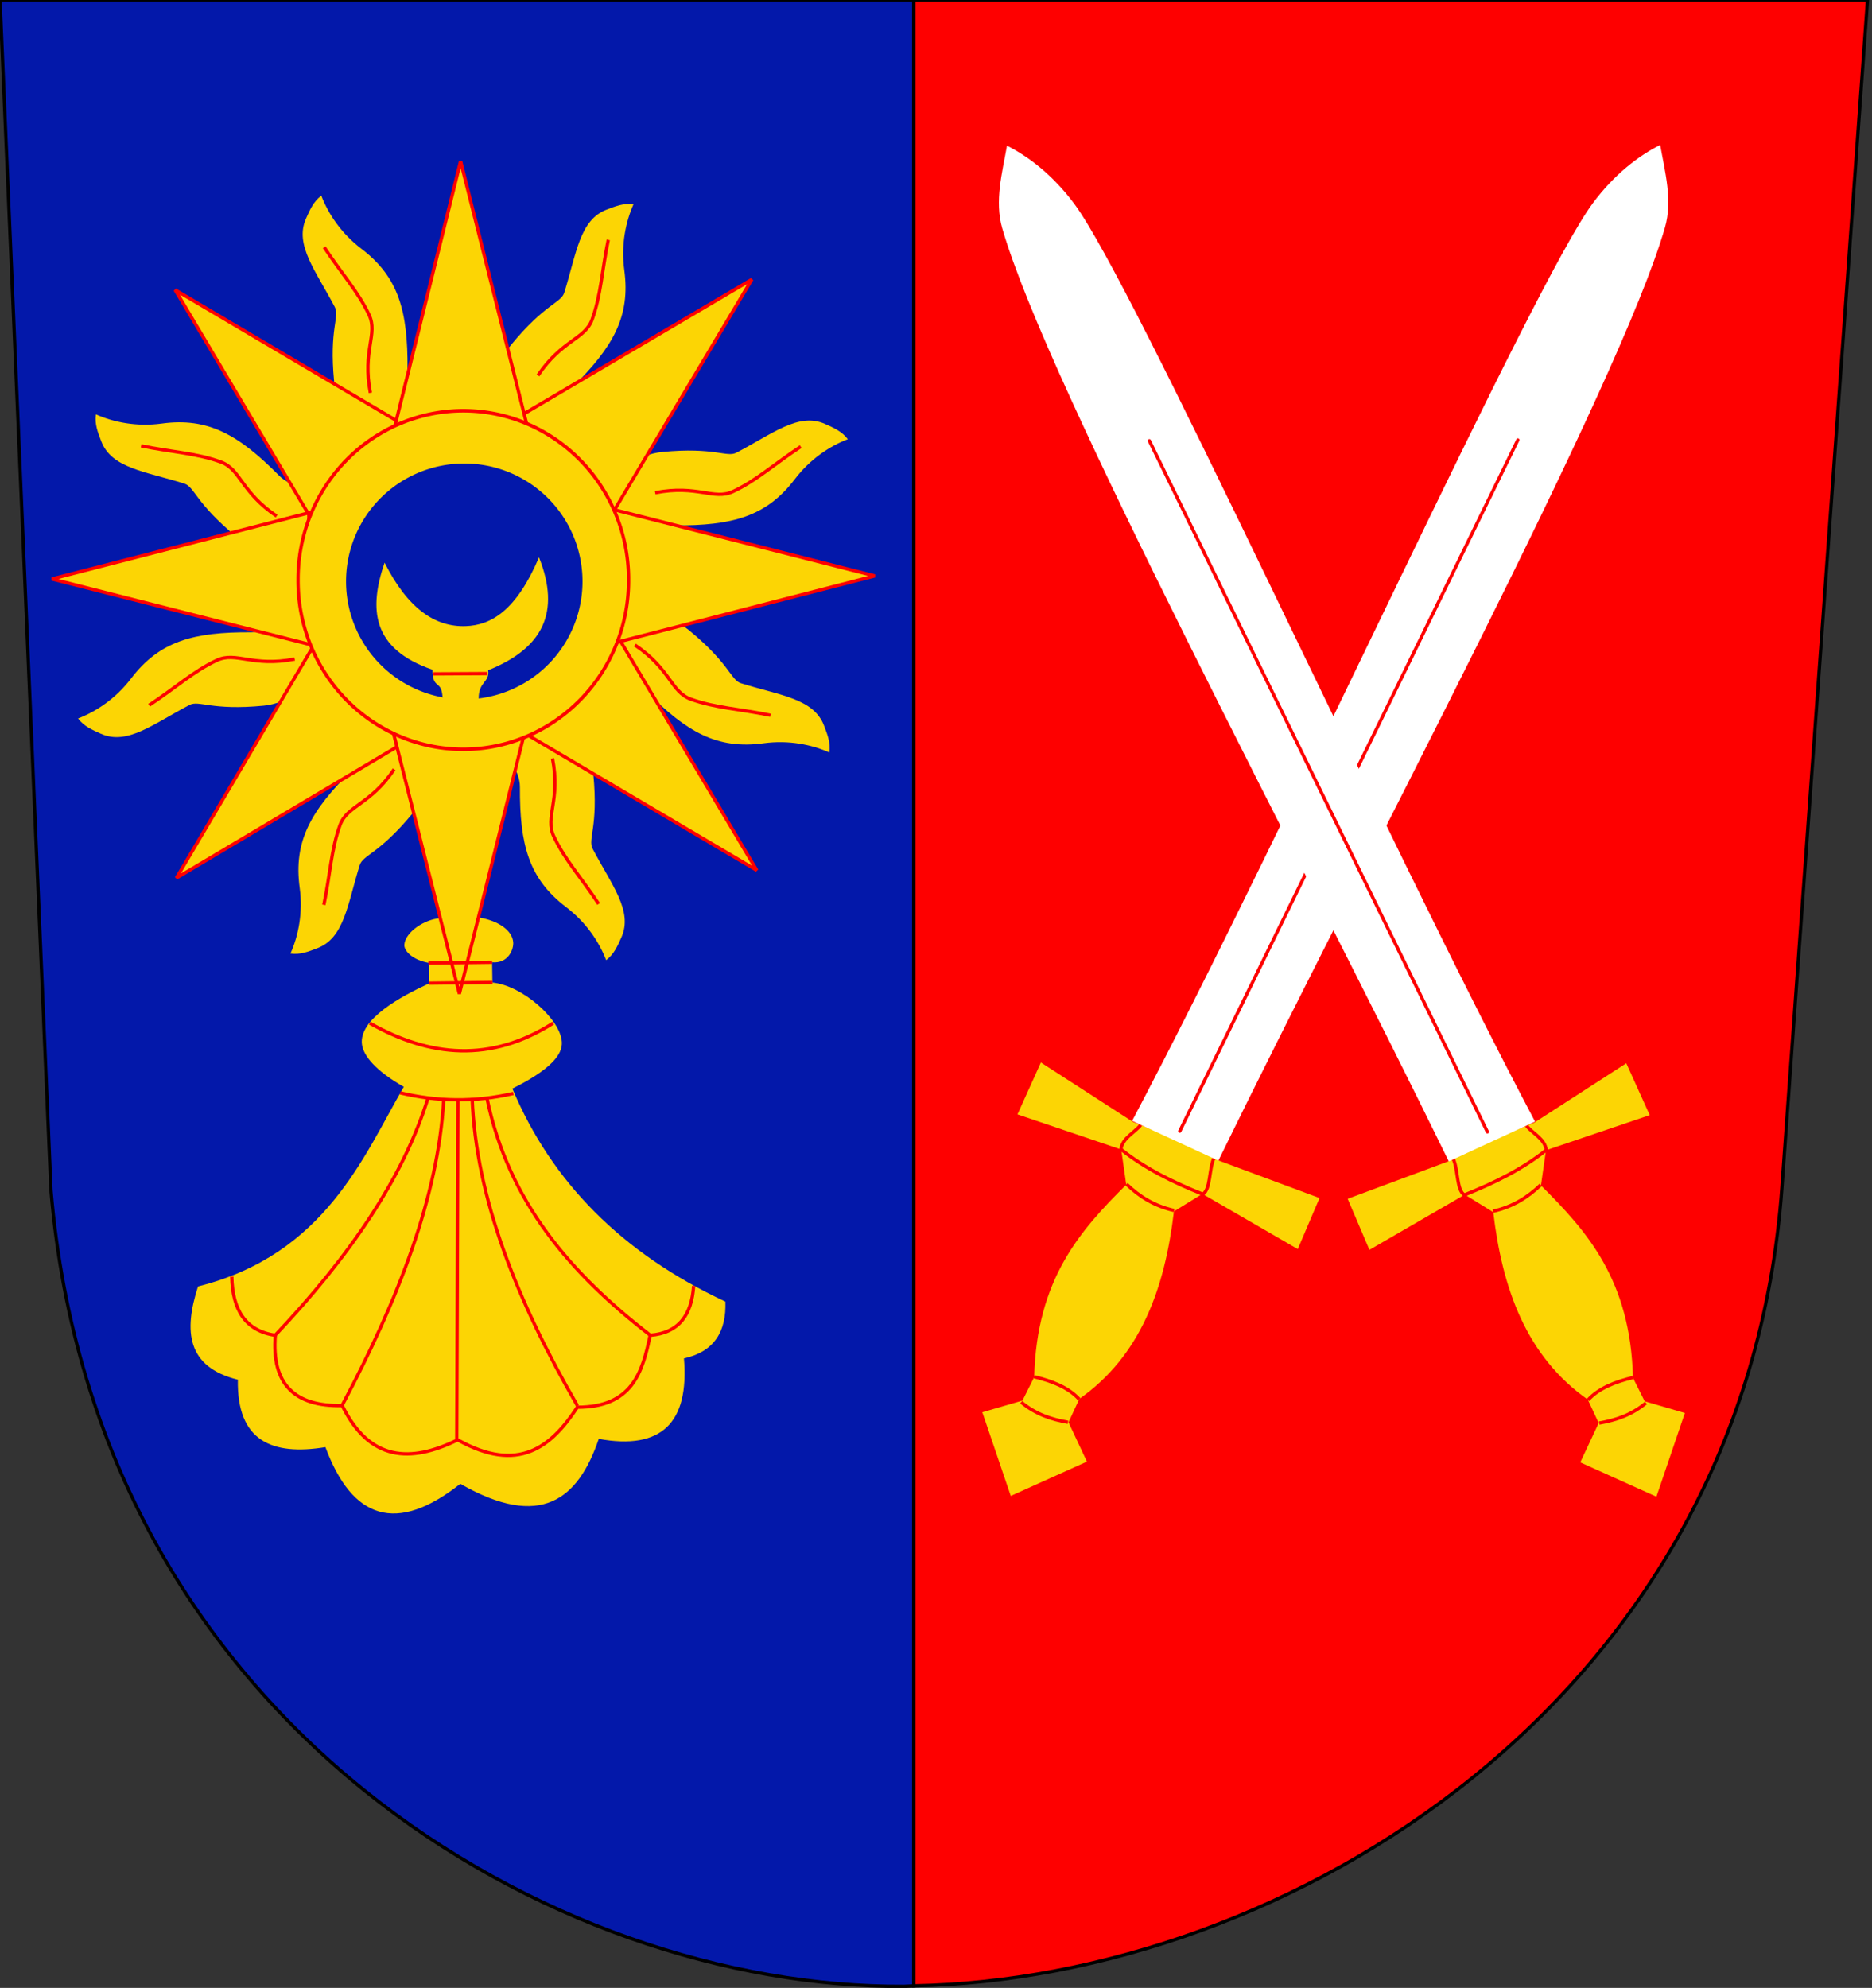 <?xml version="1.0" encoding="UTF-8" standalone="no"?>
<!-- Created with Inkscape (http://www.inkscape.org/) -->

<svg
   xmlns:dc="http://purl.org/dc/elements/1.1/"
   xmlns:cc="http://creativecommons.org/ns#"
   xmlns:rdf="http://www.w3.org/1999/02/22-rdf-syntax-ns#"
   xmlns:svg="http://www.w3.org/2000/svg"
   xmlns="http://www.w3.org/2000/svg"
   xmlns:sodipodi="http://sodipodi.sourceforge.net/DTD/sodipodi-0.dtd"
   xmlns:inkscape="http://www.inkscape.org/namespaces/inkscape"
   width="565"
   height="600"
   id="svg2"
   inkscape:label="Pozadí"
   version="1.1"
   inkscape:version="0.48.2 r9819"
   sodipodi:docname="CoA Neubuz.svg">
  <rect width="100%" height="100%" fill="#333333" stroke="none"/>
  <defs
     id="defs3828" />
  <sodipodi:namedview
     id="base"
     pagecolor="#ffffff"
     bordercolor="#666666"
     borderopacity="1.0"
     inkscape:pageopacity="0.0"
     inkscape:pageshadow="2"
     inkscape:zoom="0.9899495"
     inkscape:cx="94.083038"
     inkscape:cy="313.38528"
     inkscape:document-units="px"
     inkscape:current-layer="layer2"
     showgrid="false"
     fit-margin-top="0"
     fit-margin-left="0"
     fit-margin-right="0"
     fit-margin-bottom="0"
     inkscape:window-width="1280"
     inkscape:window-height="968"
     inkscape:window-x="-4"
     inkscape:window-y="-4"
     inkscape:window-maximized="1" />
  <g
     inkscape:groupmode="layer"
     id="layer2"
     inkscape:label="Stit">
    <path
       style="fill:#0318aa;stroke:#000000;stroke-width:1px;stroke-linecap:butt;stroke-linejoin:miter;stroke-opacity:1;fill-opacity:1"
       d="M 275.781 -0.031 L 0 -0.031 L 15.375 359.219 C 29.015 520.531 167.217 600.146 272.844 599.531 C 273.808 599.526 274.813 599.393 275.781 599.375 L 275.781 -0.031 z "
       id="path3822" />
    <path
       style="fill:#fe0000;stroke:#000000;stroke-width:1px;stroke-linecap:butt;stroke-linejoin:miter;stroke-opacity:1;fill-opacity:1"
       d="M 275.781 -0.031 L 275.781 599.375 C 387.736 597.316 526.62 513.899 537.812 358.438 L 563.656 -0.031 L 275.781 -0.031 z "
       id="path3817" />
  </g>
  <g
     inkscape:groupmode="layer"
     id="layer4"
     inkscape:label="Obr"
     style="display:inline">
    <path
       style="fill:#fcd504;fill-opacity:1;stroke:none"
       d="m 305.066,451.508 -8.586,-25.254 12.122,-3.536 3.536,-7.071 c 0.761,-29.681 13.944,-44.279 27.779,-58.084 l -1.515,-10.607 -31.315,-10.607 7.071,-15.657 27.779,17.93 c 10.456,4.106 19.113,7.987 25.759,11.617 l 30.557,11.364 -6.566,15.405 -28.789,-16.668 -8.586,5.303 c -2.748,23.256 -10.045,43.554 -28.537,56.569 l -3.283,7.071 5.556,11.869 z"
       id="path4354"
       inkscape:connector-curvature="0"
       sodipodi:nodetypes="cccccccccccccccccc" />
    <path
       style="fill:none;stroke:#fe0000;stroke-width:1px;stroke-linecap:butt;stroke-linejoin:miter;stroke-opacity:1"
       d="m 308.214,423.214 c 4.425,3.685 9.208,5.226 14.107,6.071"
       id="path4356"
       inkscape:connector-curvature="0"
       sodipodi:nodetypes="cc" />
    <path
       style="fill:none;stroke:#fe0000;stroke-width:1px;stroke-linecap:butt;stroke-linejoin:miter;stroke-opacity:1"
       d="m 312.143,415.536 c 5.281,1.315 10.179,3.109 13.571,6.786"
       id="path4358"
       inkscape:connector-curvature="0"
       sodipodi:nodetypes="cc" />
    <path
       style="fill:none;stroke:#fe0000;stroke-width:1px;stroke-linecap:butt;stroke-linejoin:miter;stroke-opacity:1"
       d="m 344.286,339.554 c -1.994,2.44 -5.463,3.898 -5.982,7.321 7.151,5.753 15.686,9.95 24.732,13.571 2.378,-1.557 1.8,-7.302 3.304,-10.804"
       id="path4360"
       inkscape:connector-curvature="0"
       sodipodi:nodetypes="cccc" />
    <path
       style="fill:none;stroke:#fe0000;stroke-width:1px;stroke-linecap:butt;stroke-linejoin:miter;stroke-opacity:1"
       d="m 340,357.411 c 3.835,3.712 8.402,6.61 14.375,7.946"
       id="path4362"
       inkscape:connector-curvature="0"
       sodipodi:nodetypes="cc" />
    <path
       style="fill:#ffffff;fill-opacity:1;stroke:none"
       d="M 341.696,338.304 C 388.299,250.207 462.54,85.815 480.756,61.311 c 6.389,-8.594 13.686,-14.222 20.315,-17.561 1.426,8.094 3.806,16.721 1.449,24.884 C 488.718,116.429 412.516,258.46 367.723,350.312 z"
       id="path4364"
       inkscape:connector-curvature="0"
       sodipodi:nodetypes="cscscc" />
    <path
       style="fill:none;stroke:#fe0000;stroke-width:1px;stroke-linecap:round;stroke-linejoin:miter;stroke-opacity:1"
       d="M 356.079,341.401 458.104,132.804"
       id="path4366"
       inkscape:connector-curvature="0" />
    <path
       style="fill:#fcd504;fill-opacity:1;stroke:none"
       d="m 499.932,451.736 8.586,-25.254 -12.122,-3.536 -3.536,-7.071 c -0.761,-29.681 -13.944,-44.279 -27.779,-58.084 l 1.515,-10.607 31.315,-10.607 -7.071,-15.657 -27.779,17.93 c -10.456,4.106 -19.113,7.987 -25.759,11.617 l -30.557,11.364 6.566,15.405 28.789,-16.668 8.586,5.303 c 2.748,23.256 10.045,43.554 28.537,56.569 l 3.283,7.071 -5.556,11.869 z"
       id="path4354-7"
       inkscape:connector-curvature="0"
       sodipodi:nodetypes="cccccccccccccccccc" />
    <path
       style="fill:none;stroke:#fe0000;stroke-width:1px;stroke-linecap:butt;stroke-linejoin:miter;stroke-opacity:1"
       d="m 496.784,423.443 c -4.425,3.685 -9.208,5.226 -14.107,6.071"
       id="path4356-4"
       inkscape:connector-curvature="0"
       sodipodi:nodetypes="cc" />
    <path
       style="fill:none;stroke:#fe0000;stroke-width:1px;stroke-linecap:butt;stroke-linejoin:miter;stroke-opacity:1"
       d="m 492.855,415.764 c -5.281,1.315 -10.179,3.109 -13.571,6.786"
       id="path4358-0"
       inkscape:connector-curvature="0"
       sodipodi:nodetypes="cc" />
    <path
       style="fill:none;stroke:#fe0000;stroke-width:1px;stroke-linecap:butt;stroke-linejoin:miter;stroke-opacity:1"
       d="m 460.713,339.782 c 1.994,2.44 5.463,3.898 5.982,7.321 -7.151,5.753 -15.686,9.95 -24.732,13.571 -2.378,-1.557 -1.8,-7.302 -3.304,-10.804"
       id="path4360-9"
       inkscape:connector-curvature="0"
       sodipodi:nodetypes="cccc" />
    <path
       style="fill:none;stroke:#fe0000;stroke-width:1px;stroke-linecap:butt;stroke-linejoin:miter;stroke-opacity:1"
       d="m 464.998,357.639 c -3.835,3.712 -8.402,6.61 -14.375,7.946"
       id="path4362-4"
       inkscape:connector-curvature="0"
       sodipodi:nodetypes="cc" />
    <path
       style="fill:#ffffff;fill-opacity:1;stroke:none"
       d="M 463.302,338.532 C 416.7,250.435 342.458,86.043 324.242,61.539 317.853,52.945 310.556,47.317 303.927,43.978 c -1.426,8.094 -3.806,16.721 -1.449,24.884 13.803,47.795 90.005,189.826 134.797,281.679 z"
       id="path4364-8"
       inkscape:connector-curvature="0"
       sodipodi:nodetypes="cscscc" />
    <path
       style="fill:none;stroke:#fe0000;stroke-width:1px;stroke-linecap:round;stroke-linejoin:miter;stroke-opacity:1"
       d="M 448.919,341.629 346.894,133.033"
       id="path4366-8"
       inkscape:connector-curvature="0" />
    <path
       style="fill:#fcd504;fill-opacity:1;stroke:none"
       d="m 130.31,126.744 c -3.077,-5.659 -7.336,-10.391 -7.31,-15.411 0.091,-17.41 -2.646,-27.665 -13.966,-36.278 -6.083,-4.628 -9.991,-10.586 -12.059,-15.991 -2.361,1.764 -3.434,4.254 -4.615,6.911 -3.544,7.976 2.984,15.788 8.7,26.727 1.514,2.897 -1.762,6.501 -0.221,22.394 0.726,7.482 6.03,13.719 9.267,19.729 z"
       id="path4404"
       inkscape:connector-curvature="0"
       sodipodi:nodetypes="csscssscc" />
    <path
       style="fill:#fcd504;fill-opacity:1;stroke:none;display:inline"
       d="M 100.376,149.352 C 94.2,147.527 87.842,147.192 84.311,143.624 72.064,131.249 62.878,125.933 48.783,127.847 c -7.573,1.029 -14.55,-0.421 -19.835,-2.78 -0.423,2.917 0.58,5.436 1.624,8.15 3.134,8.146 13.274,9.054 25.051,12.747 3.119,0.978 3.351,5.843 15.679,15.991 5.804,4.777 13.964,5.437 20.503,7.398 z"
       id="path4404-2"
       inkscape:connector-curvature="0"
       sodipodi:nodetypes="csscssscc" />
    <path
       style="fill:#fcd504;fill-opacity:1;stroke:none;display:inline"
       d="m 91.241,183.525 c -5.659,3.077 -10.391,7.336 -15.411,7.31 -17.41,-0.091 -27.665,2.646 -36.278,13.966 -4.628,6.083 -10.586,9.991 -15.991,12.059 1.764,2.361 4.254,3.434 6.911,4.615 7.976,3.544 15.788,-2.984 26.727,-8.7 2.897,-1.514 6.501,1.762 22.394,0.221 7.482,-0.726 13.719,-6.03 19.729,-9.267 z"
       id="path4404-4"
       inkscape:connector-curvature="0"
       sodipodi:nodetypes="csscssscc" />
    <path
       style="fill:#fcd504;fill-opacity:1;stroke:none;display:inline"
       d="m 149.61,222.118 c 3.077,5.659 7.336,10.391 7.31,15.411 -0.091,17.41 2.646,27.665 13.966,36.278 6.083,4.628 9.991,10.586 12.059,15.991 2.361,-1.764 3.434,-4.254 4.615,-6.911 3.544,-7.976 -2.984,-15.788 -8.7,-26.727 -1.514,-2.897 1.762,-6.501 0.221,-22.394 -0.726,-7.482 -6.03,-13.719 -9.267,-19.729 z"
       id="path4404-5"
       inkscape:connector-curvature="0"
       sodipodi:nodetypes="csscssscc" />
    <path
       style="fill:#fcd504;fill-opacity:1;stroke:none;display:inline"
       d="m 111.955,216.373 c -1.826,6.177 -2.161,12.535 -5.728,16.066 -12.375,12.247 -17.692,21.433 -15.777,35.528 1.029,7.573 -0.421,14.55 -2.78,19.835 2.917,0.423 5.436,-0.58 8.15,-1.624 8.146,-3.134 9.054,-13.274 12.747,-25.051 0.978,-3.119 5.843,-3.351 15.991,-15.679 4.777,-5.804 5.437,-13.964 7.398,-20.503 z"
       id="path4404-51"
       inkscape:connector-curvature="0"
       sodipodi:nodetypes="csscssscc" />
    <path
       style="fill:#fcd504;fill-opacity:1;stroke:none;display:inline"
       d="m 178.886,202.833 c 6.177,1.826 12.535,2.161 16.066,5.728 12.247,12.375 21.433,17.692 35.528,15.777 7.573,-1.029 14.55,0.421 19.835,2.78 0.423,-2.917 -0.58,-5.436 -1.624,-8.15 -3.134,-8.146 -13.274,-9.054 -25.051,-12.747 -3.119,-0.978 -3.351,-5.843 -15.679,-15.991 -5.804,-4.777 -13.964,-5.437 -20.503,-7.398 z"
       id="path4404-7"
       inkscape:connector-curvature="0"
       sodipodi:nodetypes="csscssscc" />
    <path
       style="fill:#fcd504;fill-opacity:1;stroke:none;display:inline"
       d="m 188.203,165.893 c 5.659,-3.077 10.391,-7.336 15.411,-7.31 17.41,0.091 27.665,-2.646 36.278,-13.966 4.628,-6.083 10.586,-9.991 15.991,-12.059 -1.764,-2.361 -4.254,-3.434 -6.911,-4.615 -7.976,-3.544 -15.788,2.984 -26.727,8.7 -2.897,1.514 -6.501,-1.762 -22.394,-0.221 -7.482,0.726 -13.719,6.03 -19.729,9.267 z"
       id="path4404-1"
       inkscape:connector-curvature="0"
       sodipodi:nodetypes="csscssscc" />
    <path
       style="fill:#fcd504;fill-opacity:1;stroke:none;display:inline"
       d="m 166.913,133.094 c 1.826,-6.177 2.161,-12.535 5.728,-16.066 12.375,-12.247 17.692,-21.433 15.777,-35.528 -1.029,-7.573 0.421,-14.55 2.78,-19.835 -2.917,-0.423 -5.436,0.58 -8.15,1.624 -8.146,3.134 -9.054,13.274 -12.747,25.051 -0.978,3.119 -5.843,3.351 -15.991,15.679 -4.777,5.804 -5.437,13.964 -7.398,20.503 z"
       id="path4404-15"
       inkscape:connector-curvature="0"
       sodipodi:nodetypes="csscssscc" />
    <path
       style="fill:#fcd504;fill-opacity:1;stroke:#fe0000;stroke-width:1px;stroke-linecap:butt;stroke-linejoin:miter;stroke-opacity:1"
       d="M 94.286,157.143 52.857,87.5 121.786,128.214 z"
       id="path4466"
       inkscape:connector-curvature="0" />
    <path
       style="fill:#fcd504;fill-opacity:1;stroke:#fe0000;stroke-width:1px;stroke-linecap:butt;stroke-linejoin:miter;stroke-opacity:1;display:inline"
       d="M 94.19,194.698 15.65,174.747 93.18,154.797 z"
       id="path4466-2"
       inkscape:connector-curvature="0" />
    <path
       style="fill:#fcd504;fill-opacity:1;stroke:#fe0000;stroke-width:1px;stroke-linecap:butt;stroke-linejoin:miter;stroke-opacity:1;display:inline"
       d="m 122.867,223.587 -69.643,41.429 40.714,-68.929 z"
       id="path4466-7"
       inkscape:connector-curvature="0" />
    <path
       style="fill:#fcd504;fill-opacity:1;stroke:#fe0000;stroke-width:1px;stroke-linecap:butt;stroke-linejoin:miter;stroke-opacity:1;display:inline"
       d="m 186.989,193.042 41.429,69.643 -68.929,-40.714 z"
       id="path4466-1"
       inkscape:connector-curvature="0" />
    <path
       style="fill:#fcd504;fill-opacity:1;stroke:#fe0000;stroke-width:1px;stroke-linecap:butt;stroke-linejoin:miter;stroke-opacity:1;display:inline"
       d="m 185.478,153.879 78.539,19.951 -77.529,19.951 z"
       id="path4466-4"
       inkscape:connector-curvature="0" />
    <path
       style="fill:#fcd504;fill-opacity:1;stroke:#fe0000;stroke-width:1.012px;stroke-linecap:butt;stroke-linejoin:miter;stroke-opacity:1;display:inline"
       d="M 156.165,126.057 226.933,84.331 185.561,153.753 z"
       id="path4466-23"
       inkscape:connector-curvature="0" />
    <path
       style="fill:#fcd504;fill-opacity:1;stroke:#fe0000;stroke-width:1.012px;stroke-linecap:butt;stroke-linejoin:miter;stroke-opacity:1;display:inline"
       d="m 119.067,129.066 19.951,-80.389 19.951,79.355 z"
       id="path4466-22"
       inkscape:connector-curvature="0" />
    <path
       style="fill:none;stroke:#fe0000;stroke-width:1px;stroke-linecap:butt;stroke-linejoin:miter;stroke-opacity:1"
       d="m 97.857,74.643 c 5.178,7.879 10.277,13.403 13.559,20.445 2.707,5.809 -2.127,10.767 0.369,23.483"
       id="path4528"
       inkscape:connector-curvature="0"
       sodipodi:nodetypes="csc" />
    <path
       style="fill:none;stroke:#fe0000;stroke-width:1px;stroke-linecap:butt;stroke-linejoin:miter;stroke-opacity:1;display:inline"
       d="m 42.588,134.564 c 9.233,1.91 16.744,2.211 24.045,4.869 6.022,2.193 6.109,9.117 16.867,16.344"
       id="path4528-1"
       inkscape:connector-curvature="0"
       sodipodi:nodetypes="csc" />
    <path
       style="fill:#fcd504;fill-opacity:1;stroke:#fe0000;stroke-width:1px;stroke-linecap:butt;stroke-linejoin:miter;stroke-opacity:1;display:inline"
       d="m 45.008,212.849 c 7.879,-5.178 13.403,-10.277 20.445,-13.559 5.809,-2.707 10.767,2.127 23.483,-0.369"
       id="path4528-6"
       inkscape:connector-curvature="0"
       sodipodi:nodetypes="csc" />
    <path
       style="fill:none;stroke:#fe0000;stroke-width:1px;stroke-linecap:butt;stroke-linejoin:miter;stroke-opacity:1;display:inline"
       d="m 180.673,272.828 c -5.178,-7.879 -10.277,-13.403 -13.559,-20.445 -2.707,-5.809 2.127,-10.767 -0.369,-23.483"
       id="path4528-8"
       inkscape:connector-curvature="0"
       sodipodi:nodetypes="csc" />
    <path
       style="fill:none;stroke:#fe0000;stroke-width:1px;stroke-linecap:butt;stroke-linejoin:miter;stroke-opacity:1;display:inline"
       d="m 232.528,215.893 c -9.233,-1.91 -16.744,-2.211 -24.045,-4.869 -6.022,-2.193 -6.109,-9.117 -16.867,-16.344"
       id="path4528-5"
       inkscape:connector-curvature="0"
       sodipodi:nodetypes="csc" />
    <path
       style="fill:none;stroke:#fe0000;stroke-width:1px;stroke-linecap:butt;stroke-linejoin:miter;stroke-opacity:1;display:inline"
       d="m 241.674,134.8 c -7.879,5.178 -13.403,10.277 -20.445,13.559 -5.809,2.707 -10.767,-2.127 -23.483,0.369"
       id="path4528-7"
       inkscape:connector-curvature="0"
       sodipodi:nodetypes="csc" />
    <path
       style="fill:none;stroke:#fe0000;stroke-width:1px;stroke-linecap:butt;stroke-linejoin:miter;stroke-opacity:1;display:inline"
       d="m 97.745,273.105 c 1.91,-9.233 2.211,-16.744 4.869,-24.045 2.193,-6.022 9.117,-6.109 16.344,-16.867"
       id="path4528-61"
       inkscape:connector-curvature="0"
       sodipodi:nodetypes="csc" />
    <path
       style="fill:none;stroke:#fe0000;stroke-width:1px;stroke-linecap:butt;stroke-linejoin:miter;stroke-opacity:1;display:inline"
       d="m 183.58,72.402 c -1.91,9.233 -2.211,16.744 -4.869,24.045 -2.193,6.022 -9.117,6.109 -16.344,16.867"
       id="path4528-89"
       inkscape:connector-curvature="0"
       sodipodi:nodetypes="csc" />
    <path
       style="fill:#fcd504;fill-opacity:1;stroke:none"
       d="m 132.857,277.143 c -4.632,0.269 -10.533,4.15 -10.825,7.983 -0.141,1.841 2.441,4.647 7.433,5.499 l 0.045,6.205 c -8.599,3.927 -21.224,10.826 -20.269,18.365 0.435,3.434 4.045,7.953 12.635,12.84 -11.997,20.584 -23.578,50.621 -62.106,60.24 -4.388,13.51 -3.366,24.361 12.017,28.153 -0.322,18.526 10.293,22.991 26.429,20.357 8.125,21.845 21.478,26.263 40.714,11.071 24.295,13.905 35.592,4.703 41.786,-13.571 18.93,3.452 27.324,-4.841 25.714,-24.286 9.093,-2.019 12.831,-8.055 12.5,-17.143 -31.312,-14.613 -52.503,-36.205 -64.286,-64.286 11.384,-5.673 15.207,-10.203 14.93,-14.115 -0.494,-6.992 -12.078,-17.05 -20.957,-17.894 l -0.089,-6.116 c 4.822,0.429 6.506,-3.788 6.37,-5.988 -0.221,-3.574 -4.407,-6.597 -10.611,-7.584"
       id="path3794"
       inkscape:connector-curvature="0"
       sodipodi:nodetypes="csccscccccccccsccsc" />
    <path
       style="fill:#fcd504;fill-opacity:1;stroke:#fe0000;stroke-width:1.009px;stroke-linecap:butt;stroke-linejoin:miter;stroke-opacity:1;display:inline"
       d="m 158.595,220.027 -19.951,79.923 -19.951,-78.895 z"
       id="path4466-6"
       inkscape:connector-curvature="0" />
    <path
       sodipodi:type="arc"
       style="fill:#fcd504;fill-opacity:1;fill-rule:nonzero;stroke:#fe0000;stroke-width:1;stroke-linecap:round;stroke-linejoin:round;stroke-miterlimit:4;stroke-opacity:1;stroke-dasharray:none"
       id="path4590"
       sodipodi:cx="139.28572"
       sodipodi:cy="177.67857"
       sodipodi:rx="49.285713"
       sodipodi:ry="47.32143"
       d="m 188.571,177.679 a 49.286,47.321 0 1 1 -98.571,0 49.286,47.321 0 1 1 98.571,0 z"
       transform="matrix(1.012,0,0,1.075,-1.123,-15.941)" />
    <path
       sodipodi:type="arc"
       style="fill:#0318aa;fill-opacity:1;stroke:none"
       id="path4592"
       sodipodi:cx="140"
       sodipodi:cy="177.23215"
       sodipodi:rx="32.857143"
       sodipodi:ry="33.839287"
       d="m 172.857,177.232 a 32.857,33.839 0 1 1 -65.714,0 32.857,33.839 0 1 1 65.714,0 z"
       transform="matrix(1.086,0,0,1.052,-11.914,-10.955)" />
    <path
       style="fill:#fcd504;fill-opacity:1;stroke:none"
       d="m 133.571,210.536 c -0.31,-5.639 -3.029,-2.186 -3.036,-8.393 -18.431,-6.33 -19.216,-18.422 -14.464,-32.321 7.066,14.06 15.411,19.467 24.466,19.16 7.725,-0.262 15.309,-4.702 22.141,-20.767 6.638,16.7 1.083,27.486 -15.342,34.085 0.5,3.758 -2.914,3.315 -2.872,8.593 -3.402,1.565 -7.112,1.348 -10.893,-0.357 z"
       id="path4594"
       inkscape:connector-curvature="0"
       sodipodi:nodetypes="cccscccc" />
    <path
       style="fill:none;stroke:#fe0000;stroke-width:1px;stroke-linecap:butt;stroke-linejoin:miter;stroke-opacity:1"
       d="m 130.804,203.393 16.339,-0.089"
       id="path4596"
       inkscape:connector-curvature="0" />
    <path
       style="fill:none;stroke:#fe0000;stroke-width:1px;stroke-linecap:butt;stroke-linejoin:miter;stroke-opacity:1"
       d="m 111.622,308.824 c 18.125,10.248 36.508,11.948 55.306,0"
       id="path3796"
       inkscape:connector-curvature="0"
       sodipodi:nodetypes="cc" />
    <path
       style="fill:none;stroke:#fe0000;stroke-width:1px;stroke-linecap:butt;stroke-linejoin:miter;stroke-opacity:1"
       d="m 129.446,296.746 19.18,-0.223"
       id="path3798"
       inkscape:connector-curvature="0"
       sodipodi:nodetypes="cc" />
    <path
       style="fill:none;stroke:#fe0000;stroke-width:1px;stroke-linecap:butt;stroke-linejoin:miter;stroke-opacity:1"
       d="m 129.3,290.67 19.238,-0.237"
       id="path3800"
       inkscape:connector-curvature="0"
       sodipodi:nodetypes="cc" />
    <path
       style="fill:none;stroke:#fe0000;stroke-width:1px;stroke-linecap:butt;stroke-linejoin:miter;stroke-opacity:1"
       d="m 120.776,329.847 c 11.147,2.677 22.504,2.893 34.156,0.189"
       id="path3802"
       inkscape:connector-curvature="0"
       sodipodi:nodetypes="cc" />
    <path
       style="fill:none;stroke:#fe0000;stroke-width:1px;stroke-linecap:butt;stroke-linejoin:miter;stroke-opacity:1"
       d="m 69.953,385.343 c 0.206,10.064 4.175,16.365 13.132,17.678 -1.177,14.81 5.892,21.554 20.203,21.213 8.228,16.82 20.581,17.366 34.85,10.354 18.294,10.24 28.158,2.257 36.113,-9.849 16.508,0.022 19.675,-10.503 21.971,-21.718 8.66,-0.684 12.547,-6.141 13.132,-14.9"
       id="path3804"
       inkscape:connector-curvature="0"
       sodipodi:nodetypes="ccccccc" />
    <path
       style="fill:none;stroke:#fe0000;stroke-width:1px;stroke-linecap:butt;stroke-linejoin:miter;stroke-opacity:1"
       d="M 83.036,403.036 C 105.3,379.489 121.768,355.569 129.286,331.071"
       id="path3806"
       inkscape:connector-curvature="0"
       sodipodi:nodetypes="cc" />
    <path
       style="fill:none;stroke:#fe0000;stroke-width:1px;stroke-linecap:butt;stroke-linejoin:miter;stroke-opacity:1"
       d="m 103.393,423.929 c 16.862,-31.759 28.866,-62.758 30.536,-92.143"
       id="path3808"
       inkscape:connector-curvature="0"
       sodipodi:nodetypes="cc" />
    <path
       style="fill:none;stroke:#fe0000;stroke-width:1px;stroke-linecap:butt;stroke-linejoin:miter;stroke-opacity:1"
       d="m 137.857,434.464 0.357,-102.679"
       id="path3810"
       inkscape:connector-curvature="0" />
    <path
       style="fill:none;stroke:#fe0000;stroke-width:1px;stroke-linecap:butt;stroke-linejoin:miter;stroke-opacity:1"
       d="M 174.286,424.286 C 156.047,392.696 143.636,361.593 142.5,331.429"
       id="path3812"
       inkscape:connector-curvature="0"
       sodipodi:nodetypes="cc" />
    <path
       style="fill:none;stroke:#fe0000;stroke-width:1px;stroke-linecap:butt;stroke-linejoin:miter;stroke-opacity:1"
       d="M 196.071,402.857 C 172.52,384.634 153.463,362.915 146.964,331.429"
       id="path3814"
       inkscape:connector-curvature="0"
       sodipodi:nodetypes="cc" />
  </g>
</svg>
